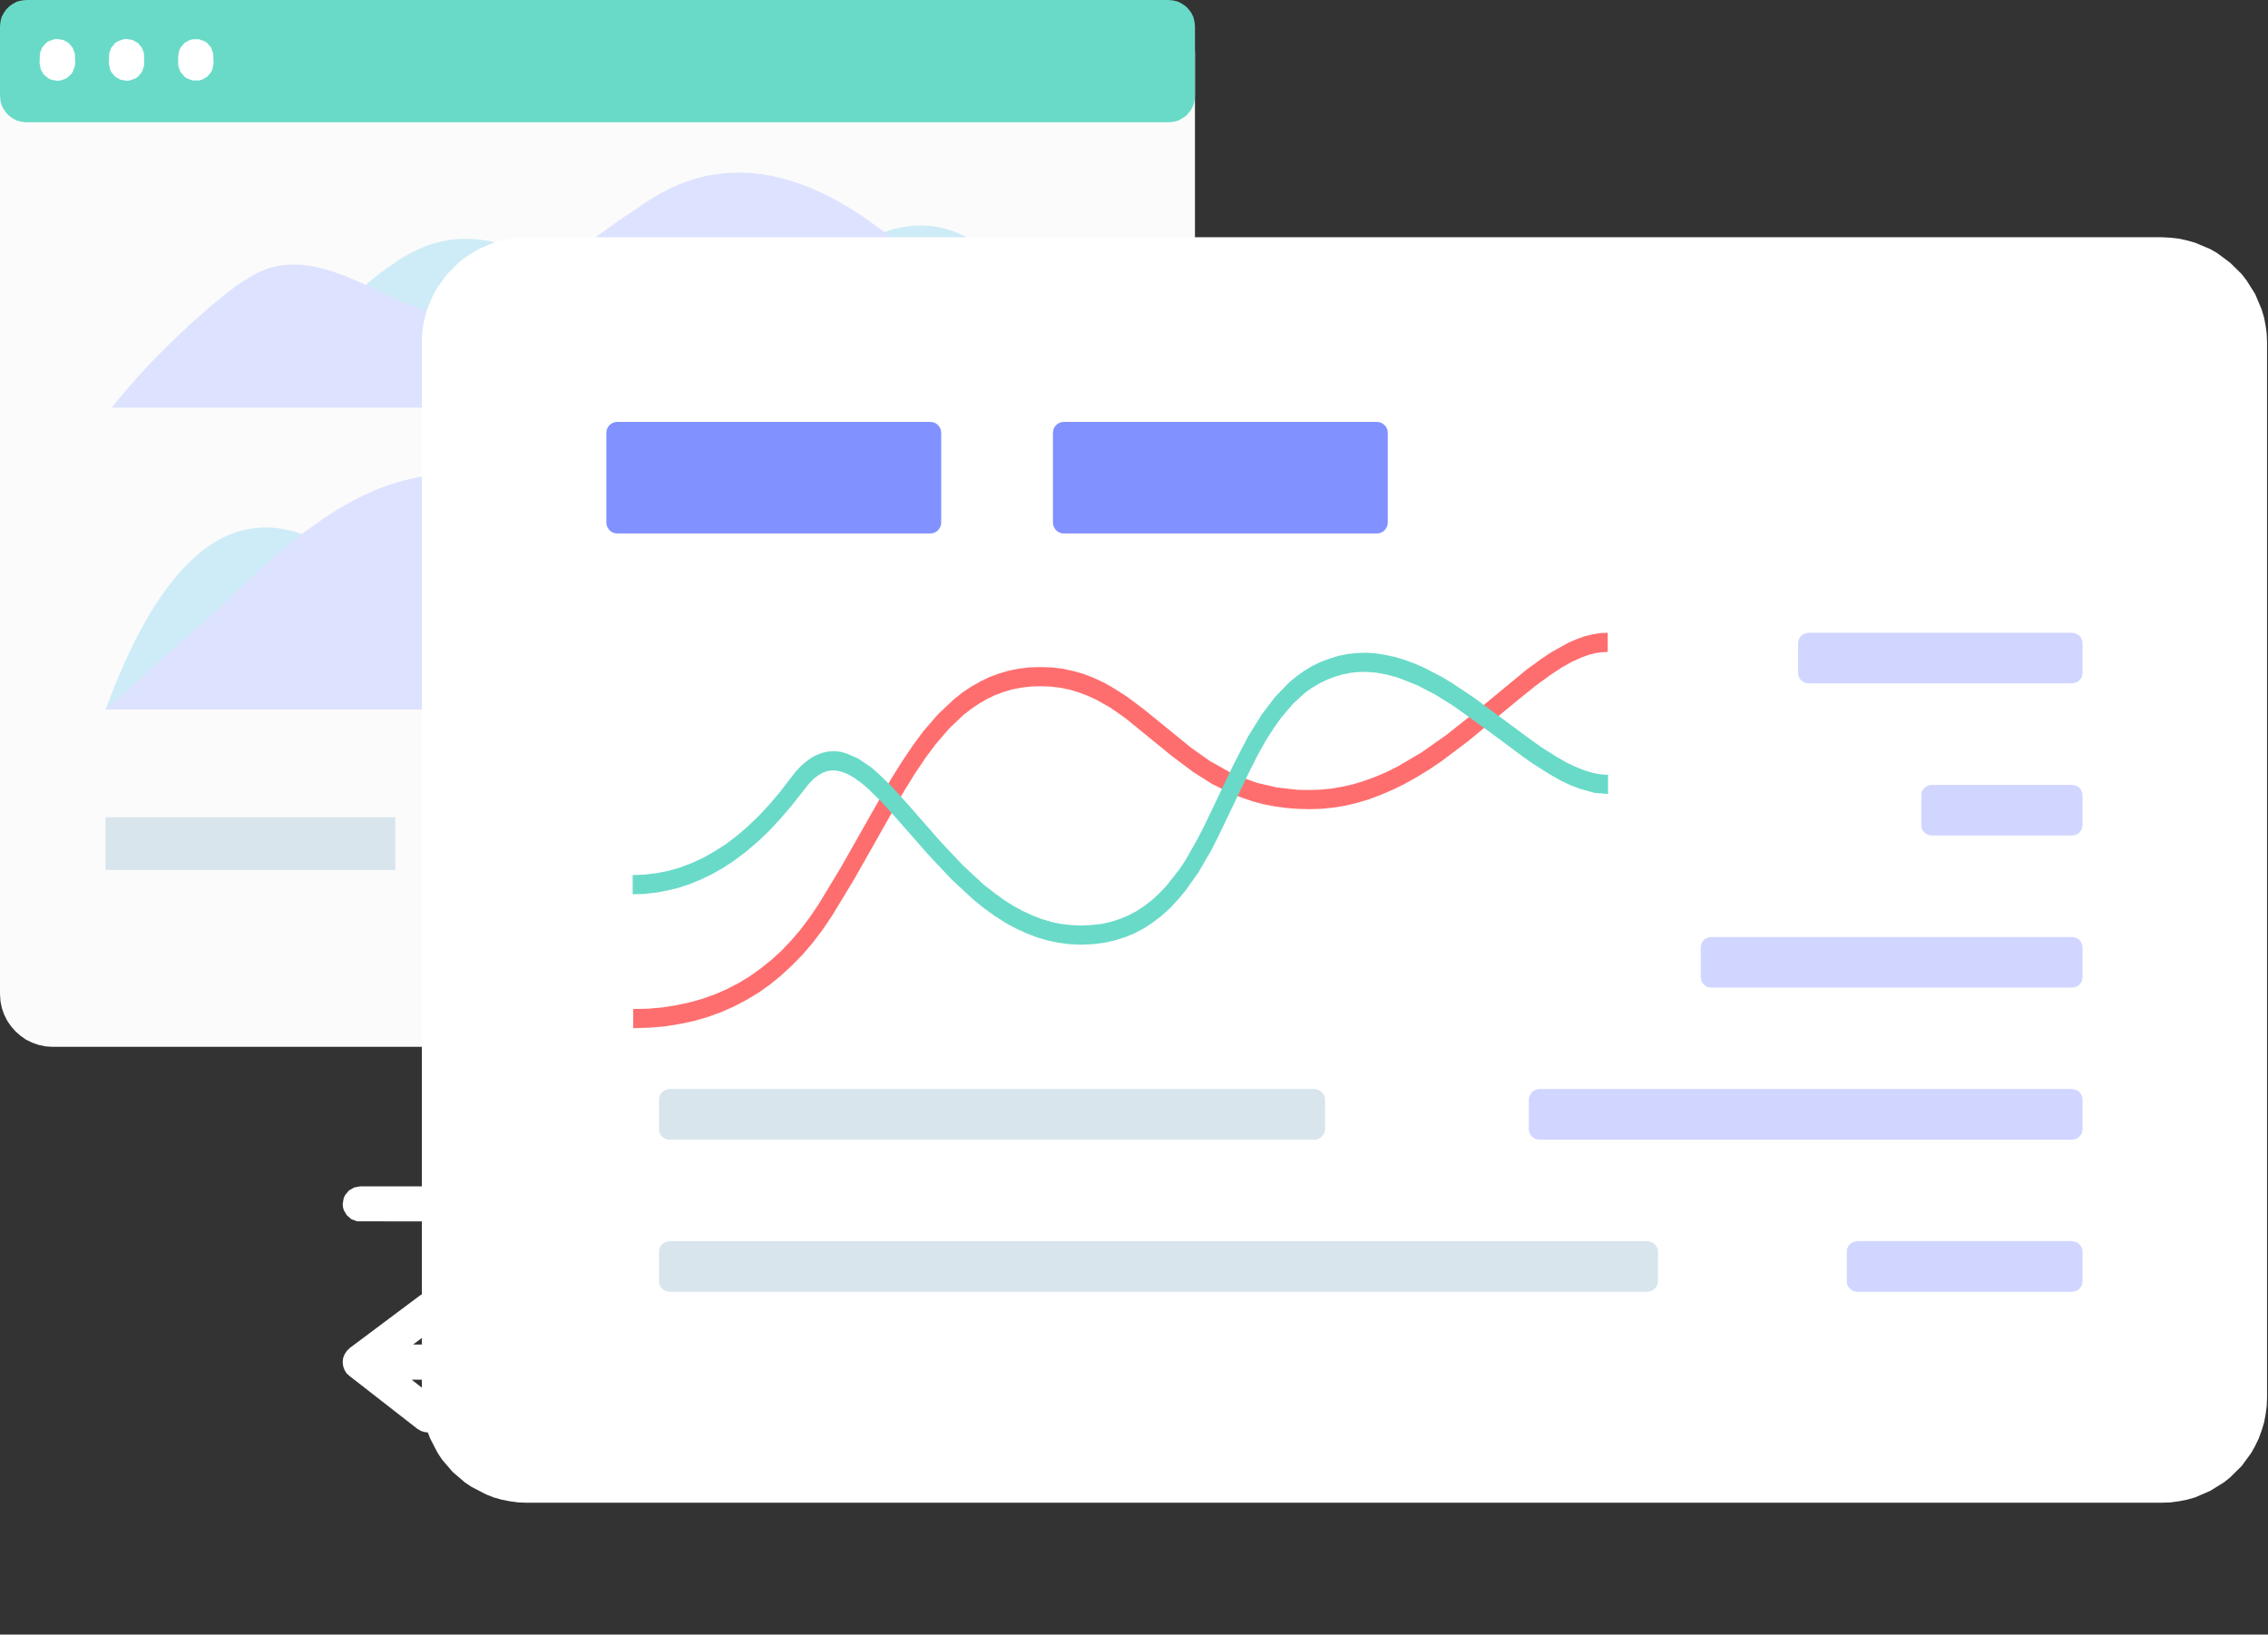 <?xml version="1.0" standalone="no"?><!DOCTYPE svg PUBLIC "-//W3C//DTD SVG 1.1//EN" "http://www.w3.org/Graphics/SVG/1.1/DTD/svg11.dtd"><svg height="1024" node-id="1" sillyvg="true" template-height="1024" template-width="1421" version="1.1" viewBox="0 0 1421 1024" width="1421" xmlns="http://www.w3.org/2000/svg" xmlns:xlink="http://www.w3.org/1999/xlink"><rect x="0" y="0" width="1421" height="1024" fill="#333333" stroke="none"/><defs node-id="29"><linearGradient gradientUnits="objectBoundingBox" id="paint0_linear_1608_18841" node-id="23" spreadMethod="pad" x1="115.609" x2="513.434" y1="810.005" y2="810.005"><stop offset="0" stop-color="#ffad9f"></stop><stop offset="1" stop-color="#f17964"></stop></linearGradient><clipPath id="clip0_1608_18841" node-id="26"><path d="M 0.00 0.00 L 1420.40 0.00 L 1420.40 1024.00 L 0.00 1024.00 Z" fill="#000000" fill-rule="nonzero" node-id="38" stroke="none" target-height="1024" target-width="1420.4" target-x="0" target-y="0"></path></clipPath></defs><g clip-path="url(#clip0_1608_18841)" id="sillyvg_g_0" node-id="42"><path d="M 715.70 0.00 L 33.00 0.00 L 28.50 0.30 L 24.20 1.20 L 20.20 2.60 L 16.30 4.50 L 12.90 6.90 L 9.70 9.70 L 6.90 12.90 L 4.50 16.30 L 2.60 20.20 L 1.20 24.20 L 0.30 28.50 L 0.00 33.00 L 0.00 622.70 L 0.30 627.30 L 1.20 631.60 L 2.60 635.60 L 4.50 639.40 L 6.90 642.90 L 9.70 646.10 L 12.90 648.90 L 16.30 651.30 L 20.20 653.20 L 24.20 654.60 L 28.50 655.50 L 33.00 655.80 L 715.70 655.80 L 720.20 655.50 L 724.50 654.60 L 728.50 653.20 L 732.40 651.30 L 735.90 648.90 L 739.00 646.10 L 741.80 642.90 L 744.20 639.40 L 746.10 635.60 L 747.50 631.60 L 748.40 627.30 L 748.70 622.70 L 748.70 33.00 L 748.40 28.50 L 747.50 24.20 L 746.10 20.20 L 744.20 16.30 L 741.80 12.90 L 739.00 9.70 L 735.90 6.90 L 732.40 4.50 L 728.50 2.60 L 724.50 1.20 L 720.20 0.30 L 715.70 0.00 Z" fill="#fbfbfb" fill-rule="nonzero" node-id="44" stroke="none" target-height="655.8" target-width="748.7" target-x="0" target-y="0"></path><path d="M 732.20 0.00 L 16.50 0.00 L 13.50 0.30 L 10.70 1.00 L 8.20 2.30 L 5.90 3.90 L 3.90 5.90 L 2.30 8.20 L 1.00 10.70 L 0.30 13.50 L 0.00 16.50 L 0.00 60.10 L 0.30 63.10 L 1.00 65.90 L 2.30 68.40 L 3.90 70.70 L 5.90 72.70 L 8.20 74.30 L 10.70 75.60 L 13.50 76.30 L 16.50 76.60 L 732.20 76.60 L 735.20 76.30 L 738.00 75.60 L 740.50 74.30 L 742.90 72.70 L 744.80 70.70 L 746.50 68.40 L 747.70 65.90 L 748.40 63.10 L 748.70 60.10 L 748.70 16.50 L 748.40 13.50 L 747.70 10.70 L 746.50 8.20 L 744.80 5.90 L 742.90 3.90 L 740.50 2.30 L 738.00 1.00 L 735.20 0.30 L 732.20 0.00 Z" fill="#69dac8" fill-rule="nonzero" node-id="46" stroke="none" target-height="76.6" target-width="748.7" target-x="0" target-y="0"></path><path d="M 47.10 39.50 L 46.90 33.50 L 45.50 29.90 L 43.10 27.00 L 39.80 25.10 L 35.90 24.40 L 33.90 24.60 L 30.30 25.90 L 28.80 27.00 L 26.30 29.90 L 25.00 33.50 L 24.80 39.50 L 25.50 43.40 L 27.40 46.70 L 30.30 49.10 L 32.00 49.90 L 35.90 50.60 L 38.00 50.40 L 41.60 49.10 L 44.40 46.70 L 45.50 45.10 L 46.90 41.50 L 47.10 39.50 Z" fill="#ffffff" fill-rule="nonzero" node-id="48" stroke="none" target-height="26.2" target-width="22.3" target-x="24.8" target-y="24.4"></path><path d="M 90.40 39.50 L 90.20 33.50 L 88.90 29.90 L 86.50 27.00 L 83.20 25.10 L 79.30 24.40 L 77.30 24.60 L 73.70 25.90 L 72.10 27.00 L 69.70 29.90 L 68.40 33.50 L 68.20 39.50 L 68.90 43.40 L 69.70 45.10 L 72.10 48.00 L 75.40 49.90 L 79.30 50.60 L 81.30 50.40 L 84.90 49.10 L 86.50 48.00 L 88.90 45.10 L 90.20 41.50 L 90.40 39.50 Z" fill="#ffffff" fill-rule="nonzero" node-id="50" stroke="none" target-height="26.2" target-width="22.2" target-x="68.2" target-y="24.4"></path><path d="M 133.80 39.50 L 133.60 33.50 L 132.30 29.90 L 129.90 27.00 L 128.30 25.90 L 124.70 24.60 L 120.70 24.60 L 118.80 25.10 L 115.50 27.00 L 113.10 29.90 L 112.30 31.60 L 111.60 35.50 L 111.70 41.50 L 113.10 45.10 L 115.50 48.00 L 117.10 49.10 L 120.70 50.40 L 124.70 50.40 L 126.60 49.90 L 129.90 48.00 L 132.30 45.10 L 133.10 43.40 L 133.80 39.50 Z" fill="#ffffff" fill-rule="nonzero" node-id="52" stroke="none" target-height="25.8" target-width="22.2" target-x="111.6" target-y="24.6"></path><path d="M 70.10 255.30 L 677.20 255.30 L 670.90 239.30 L 664.80 224.90 L 658.60 212.10 L 652.50 200.70 L 646.50 190.60 L 640.50 181.80 L 634.70 174.00 L 628.80 167.30 L 623.10 161.50 L 617.40 156.50 L 611.70 152.30 L 606.10 148.90 L 600.50 146.10 L 594.80 144.00 L 589.20 142.50 L 583.50 141.60 L 577.70 141.20 L 571.80 141.40 L 565.70 142.20 L 559.50 143.60 L 553.10 145.70 L 546.40 148.50 L 539.40 152.10 L 508.40 171.20 L 498.40 176.90 L 488.20 182.20 L 479.00 186.40 L 470.80 189.70 L 462.30 192.60 L 454.60 194.60 L 447.40 195.90 L 440.20 196.70 L 433.30 196.80 L 426.60 196.40 L 420.00 195.40 L 413.30 193.90 L 406.60 191.90 L 392.90 186.60 L 385.40 183.30 L 349.20 165.70 L 338.20 160.90 L 328.30 157.00 L 320.70 154.40 L 313.50 152.50 L 306.80 151.00 L 300.40 150.10 L 294.00 149.60 L 287.70 149.70 L 281.50 150.30 L 275.50 151.50 L 269.70 153.10 L 263.70 155.40 L 257.60 158.30 L 251.40 161.80 L 239.30 170.20 L 232.70 175.50 L 218.90 187.60 L 211.30 193.60 L 202.70 199.60 L 193.10 205.60 L 182.40 211.70 L 170.60 217.80 L 157.50 224.00 L 143.10 230.20 L 127.20 236.50 L 109.80 242.70 L 90.80 249.00 L 70.10 255.30 Z" fill="#ceecf7" fill-rule="evenodd" node-id="54" stroke="none" target-height="114.1" target-width="607.1" target-x="70.1" target-y="141.2"></path><path d="M 70.10 255.30 L 677.20 255.30 L 606.90 192.50 L 579.80 167.00 L 571.10 159.20 L 554.50 145.60 L 540.00 135.20 L 532.30 130.30 L 524.40 125.70 L 516.30 121.50 L 507.90 117.70 L 499.30 114.50 L 490.60 111.90 L 484.00 110.30 L 477.20 109.10 L 470.40 108.40 L 463.40 108.10 L 456.50 108.30 L 449.60 109.00 L 442.40 110.20 L 435.20 112.10 L 428.20 114.40 L 421.10 117.40 L 413.70 121.20 L 406.30 125.70 L 388.20 137.80 L 334.90 176.00 L 324.80 182.60 L 318.10 186.70 L 311.80 189.90 L 305.80 192.50 L 296.60 195.40 L 287.40 196.70 L 282.80 196.80 L 272.90 195.80 L 267.50 194.60 L 260.50 192.40 L 252.70 189.40 L 233.80 180.40 L 217.00 173.20 L 209.00 170.30 L 202.00 168.20 L 195.70 166.80 L 189.40 165.90 L 183.60 165.70 L 178.30 166.00 L 173.00 166.80 L 167.90 168.20 L 162.90 170.20 L 158.10 172.60 L 147.80 179.20 L 140.10 185.20 L 131.20 192.50 L 119.10 203.20 L 107.90 213.80 L 97.30 224.30 L 87.60 234.70 L 78.50 245.00 L 70.10 255.30 Z" fill="#dde2ff" fill-rule="evenodd" node-id="56" stroke="none" target-height="147.2" target-width="607.1" target-x="70.1" target-y="108.1"></path><path d="M 673.10 444.50 L 66.10 444.50 L 72.30 428.50 L 78.50 414.10 L 84.60 401.30 L 90.70 389.90 L 96.70 379.80 L 102.70 371.00 L 108.60 363.20 L 114.40 356.50 L 120.20 350.70 L 125.90 345.70 L 131.50 341.50 L 137.20 338.10 L 142.80 335.30 L 148.40 333.20 L 154.00 331.70 L 159.70 330.80 L 165.50 330.40 L 171.40 330.60 L 177.50 331.40 L 183.70 332.80 L 190.20 334.90 L 196.80 337.70 L 203.80 341.30 L 234.80 360.40 L 244.80 366.10 L 255.00 371.30 L 264.20 375.60 L 272.50 378.90 L 280.90 381.80 L 288.70 383.80 L 295.80 385.10 L 303.00 385.90 L 309.90 386.00 L 316.60 385.60 L 323.20 384.60 L 329.90 383.10 L 336.60 381.10 L 350.30 375.80 L 357.80 372.50 L 394.00 354.90 L 405.00 350.10 L 414.90 346.20 L 422.50 343.60 L 429.70 341.60 L 436.50 340.20 L 442.80 339.30 L 449.30 338.80 L 455.60 338.90 L 461.70 339.50 L 467.70 340.70 L 473.50 342.30 L 479.50 344.60 L 485.60 347.50 L 491.90 351.00 L 503.90 359.40 L 510.50 364.70 L 524.30 376.80 L 531.90 382.80 L 540.50 388.80 L 550.10 394.80 L 560.80 400.90 L 572.60 407.00 L 585.70 413.20 L 600.20 419.40 L 616.00 425.70 L 633.40 431.90 L 652.40 438.20 L 673.10 444.50 Z" fill="#ceecf7" fill-rule="evenodd" node-id="58" stroke="none" target-height="114.1" target-width="607" target-x="66.1" target-y="330.4"></path><path d="M 673.10 444.50 L 66.10 444.50 L 136.40 381.70 L 163.40 356.20 L 172.20 348.40 L 188.70 334.80 L 203.30 324.40 L 210.90 319.50 L 218.80 314.90 L 227.00 310.70 L 235.30 306.90 L 243.90 303.70 L 252.60 301.10 L 259.30 299.50 L 266.00 298.30 L 272.80 297.60 L 279.80 297.30 L 286.70 297.50 L 293.70 298.20 L 300.80 299.40 L 308.00 301.30 L 315.00 303.60 L 322.20 306.60 L 329.50 310.40 L 337.00 314.90 L 355.10 327.00 L 408.30 365.20 L 418.40 371.80 L 425.10 375.90 L 431.40 379.10 L 437.40 381.70 L 446.60 384.60 L 455.80 385.90 L 460.40 386.00 L 465.20 385.70 L 470.30 385.00 L 475.70 383.80 L 482.70 381.60 L 490.50 378.60 L 509.40 369.60 L 526.20 362.40 L 534.20 359.50 L 541.30 357.40 L 547.50 356.00 L 553.80 355.10 L 559.60 354.90 L 564.90 355.20 L 570.20 356.00 L 575.30 357.40 L 580.30 359.40 L 585.10 361.80 L 595.40 368.40 L 603.20 374.40 L 612.00 381.70 L 624.10 392.40 L 635.40 403.00 L 645.90 413.50 L 655.70 423.90 L 664.70 434.20 L 673.10 444.50 Z" fill="#dde2ff" fill-rule="evenodd" node-id="60" stroke="none" target-height="147.2" target-width="607" target-x="66.1" target-y="297.3"></path><path d="M 66.10 512.00 L 247.70 512.00 L 247.70 545.00 L 66.10 545.00 L 66.10 512.00 Z" fill="#d8e5ed" fill-rule="evenodd" node-id="62" stroke="none" target-height="33" target-width="181.6" target-x="66.1" target-y="512"></path><path d="M 302.80 512.00 L 484.50 512.00 L 484.50 545.00 L 302.80 545.00 L 302.80 512.00 Z" fill="#d8e5ed" fill-rule="evenodd" node-id="64" stroke="none" target-height="33" target-width="181.7" target-x="302.8" target-y="512"></path><path d="M 1354.30 148.60 L 330.30 148.60 L 324.80 148.90 L 319.50 149.50 L 314.40 150.60 L 309.40 152.00 L 299.90 156.00 L 291.30 161.40 L 287.30 164.60 L 280.20 171.70 L 274.20 179.90 L 271.60 184.30 L 267.60 193.80 L 266.20 198.80 L 265.10 203.90 L 264.50 209.20 L 264.30 214.70 L 264.30 875.40 L 264.50 880.80 L 265.10 886.10 L 266.20 891.30 L 267.60 896.20 L 269.50 901.10 L 274.20 910.20 L 277.00 914.40 L 283.60 922.10 L 291.30 928.70 L 295.50 931.50 L 304.60 936.20 L 309.40 938.10 L 314.40 939.50 L 319.50 940.50 L 324.80 941.20 L 330.30 941.40 L 1354.30 941.40 L 1359.80 941.20 L 1365.10 940.50 L 1370.20 939.50 L 1375.20 938.10 L 1384.70 934.00 L 1393.30 928.70 L 1397.30 925.50 L 1404.50 918.40 L 1410.50 910.20 L 1413.00 905.70 L 1415.20 901.10 L 1417.00 896.20 L 1418.50 891.30 L 1419.50 886.10 L 1420.20 880.80 L 1420.40 875.40 L 1420.40 214.70 L 1420.20 209.20 L 1419.50 203.90 L 1418.50 198.80 L 1417.00 193.80 L 1413.00 184.30 L 1407.60 175.70 L 1404.50 171.70 L 1397.30 164.60 L 1389.10 158.50 L 1384.70 156.00 L 1375.20 152.00 L 1370.20 150.60 L 1365.10 149.50 L 1359.80 148.90 L 1354.30 148.60 Z" fill="#ffffff" fill-rule="nonzero" node-id="66" stroke="none" target-height="792.8" target-width="1156.1" target-x="264.3" target-y="148.6"></path><path d="M 396.70 644.10 L 396.70 632.10 L 406.20 631.90 L 415.20 631.10 L 423.90 629.70 L 432.30 627.90 L 440.40 625.60 L 448.20 622.80 L 455.70 619.50 L 463.00 615.70 L 469.90 611.50 L 476.60 606.70 L 483.10 601.50 L 489.50 595.70 L 495.60 589.30 L 501.60 582.30 L 507.40 574.60 L 513.00 566.30 L 526.50 544.00 L 558.00 488.50 L 565.00 477.30 L 572.00 466.90 L 578.50 458.10 L 587.50 447.70 L 597.40 438.30 L 602.90 433.90 L 608.40 430.20 L 614.10 427.00 L 619.80 424.20 L 625.70 422.00 L 631.80 420.20 L 638.20 418.90 L 644.80 418.10 L 651.70 417.90 L 658.80 418.10 L 665.60 418.90 L 672.20 420.30 L 678.60 422.10 L 684.90 424.50 L 691.20 427.40 L 696.10 430.10 L 705.80 436.20 L 716.50 444.20 L 746.50 468.60 L 758.30 476.90 L 769.90 483.40 L 775.60 486.10 L 787.50 490.40 L 799.90 493.30 L 813.20 494.80 L 820.30 494.90 L 827.30 494.70 L 834.30 494.00 L 841.20 492.80 L 848.20 491.20 L 855.00 489.10 L 861.80 486.60 L 868.80 483.60 L 875.80 480.10 L 890.60 471.40 L 906.10 460.50 L 923.40 446.80 L 956.20 419.70 L 965.80 412.70 L 971.80 408.70 L 982.70 402.60 L 987.60 400.50 L 992.80 398.60 L 997.80 397.40 L 1002.60 396.60 L 1007.30 396.40 L 1007.30 408.40 L 1003.40 408.60 L 999.40 409.20 L 995.10 410.30 L 990.60 412.00 L 984.80 414.60 L 978.40 418.20 L 971.30 422.90 L 962.00 429.70 L 951.20 438.40 L 920.10 464.10 L 903.40 476.70 L 895.70 481.90 L 887.90 486.70 L 880.20 491.00 L 872.70 494.70 L 865.20 497.90 L 857.80 500.70 L 850.50 502.90 L 843.00 504.70 L 835.50 505.90 L 827.90 506.70 L 820.30 506.90 L 812.60 506.70 L 805.30 506.10 L 798.30 505.10 L 791.50 503.80 L 784.80 502.00 L 778.30 499.80 L 771.90 497.30 L 759.40 491.10 L 747.40 483.50 L 734.20 473.60 L 705.50 450.20 L 696.00 443.50 L 687.00 438.40 L 681.30 435.80 L 675.70 433.70 L 670.00 432.00 L 664.10 430.80 L 658.10 430.10 L 651.70 429.90 L 645.60 430.10 L 639.70 430.80 L 634.10 431.90 L 628.70 433.50 L 623.40 435.50 L 618.40 437.90 L 613.40 440.80 L 608.50 444.10 L 603.60 447.90 L 594.60 456.50 L 586.10 466.40 L 579.90 474.70 L 573.20 484.70 L 566.50 495.50 L 535.30 550.60 L 521.50 573.40 L 515.50 582.30 L 509.30 590.50 L 502.90 598.00 L 496.20 604.80 L 489.40 611.10 L 482.40 616.80 L 475.20 621.90 L 467.70 626.40 L 459.90 630.50 L 451.80 634.10 L 443.40 637.10 L 434.80 639.60 L 425.80 641.50 L 416.50 643.00 L 406.80 643.80 L 396.70 644.10 Z" fill="#ff6e6e" fill-rule="nonzero" node-id="68" stroke="none" target-height="247.7" target-width="610.6" target-x="396.7" target-y="396.4"></path><path d="M 396.40 560.20 L 396.40 548.20 L 404.00 547.90 L 411.50 547.00 L 419.00 545.50 L 426.30 543.40 L 433.60 540.60 L 440.90 537.20 L 448.10 533.10 L 454.80 528.80 L 461.40 523.80 L 468.10 518.10 L 474.80 511.70 L 481.60 504.50 L 488.40 496.50 L 498.60 483.30 L 501.90 479.80 L 505.20 477.00 L 508.40 474.70 L 511.50 473.00 L 515.20 471.60 L 518.90 470.80 L 522.60 470.60 L 526.30 470.90 L 530.10 471.90 L 537.50 475.10 L 545.80 480.70 L 550.30 484.60 L 558.90 492.90 L 569.00 504.10 L 589.00 526.90 L 603.00 541.80 L 616.00 553.90 L 622.50 559.00 L 628.80 563.60 L 634.80 567.40 L 640.80 570.70 L 646.70 573.40 L 652.50 575.70 L 658.60 577.50 L 664.70 578.80 L 670.80 579.50 L 677.10 579.80 L 683.80 579.50 L 690.10 578.80 L 696.00 577.50 L 701.60 575.70 L 706.90 573.50 L 712.00 570.80 L 716.90 567.60 L 721.70 563.90 L 726.30 559.70 L 730.90 554.80 L 738.80 544.80 L 742.50 539.30 L 750.10 525.90 L 754.40 517.60 L 772.80 479.10 L 781.90 461.50 L 790.40 447.80 L 798.90 436.60 L 807.60 427.60 L 812.30 423.70 L 817.20 420.20 L 822.20 417.20 L 827.40 414.70 L 833.20 412.50 L 838.90 410.80 L 844.60 409.70 L 850.30 409.10 L 856.10 408.90 L 861.80 409.30 L 867.70 410.20 L 873.70 411.50 L 879.80 413.30 L 886.10 415.60 L 891.90 418.10 L 903.50 424.10 L 909.60 427.80 L 923.00 436.70 L 959.70 463.80 L 965.60 468.00 L 975.40 474.20 L 981.70 477.80 L 987.50 480.50 L 992.70 482.60 L 998.00 484.20 L 1002.90 485.10 L 1007.50 485.40 L 1007.50 497.40 L 999.10 496.70 L 990.00 494.20 L 984.00 491.90 L 977.50 488.80 L 970.50 484.80 L 960.40 478.40 L 954.30 474.10 L 932.90 458.20 L 910.90 442.40 L 899.00 435.00 L 888.00 429.30 L 875.60 424.40 L 868.80 422.60 L 862.40 421.40 L 856.10 420.90 L 851.00 421.00 L 846.10 421.50 L 841.10 422.50 L 836.10 424.00 L 831.20 425.90 L 826.70 428.10 L 822.30 430.70 L 818.00 433.70 L 810.10 440.90 L 802.50 449.90 L 798.70 455.20 L 793.20 463.70 L 787.90 473.20 L 781.90 485.20 L 763.30 524.00 L 758.90 532.70 L 750.80 546.60 L 742.70 558.00 L 738.30 563.30 L 733.20 568.80 L 727.90 573.60 L 722.40 577.80 L 716.80 581.50 L 711.00 584.60 L 704.90 587.10 L 698.50 589.10 L 691.80 590.60 L 684.60 591.50 L 677.10 591.80 L 670.10 591.50 L 663.20 590.60 L 656.40 589.20 L 649.70 587.20 L 643.20 584.70 L 636.60 581.70 L 630.00 578.10 L 623.40 573.90 L 616.70 569.10 L 609.90 563.60 L 596.30 551.00 L 581.70 535.50 L 561.60 512.60 L 551.90 501.90 L 543.80 494.00 L 539.20 490.10 L 535.10 487.20 L 531.50 485.10 L 528.30 483.80 L 525.50 483.00 L 522.80 482.60 L 520.30 482.70 L 517.90 483.20 L 515.50 484.10 L 512.80 485.60 L 509.80 487.90 L 506.70 491.10 L 496.00 504.70 L 488.70 513.20 L 481.50 520.90 L 474.30 527.70 L 467.10 533.80 L 459.90 539.20 L 452.70 543.90 L 445.80 547.80 L 438.90 551.10 L 432.00 553.90 L 425.10 556.20 L 418.00 557.90 L 410.90 559.20 L 403.70 560.00 L 396.40 560.20 Z" fill="#69dac8" fill-rule="nonzero" node-id="70" stroke="none" target-height="182.9" target-width="611.1" target-x="396.4" target-y="408.9"></path><path d="M 386.90 264.30 L 582.70 264.30 L 584.60 264.50 L 586.30 265.20 L 587.70 266.30 L 588.80 267.70 L 589.50 269.40 L 589.70 271.30 L 589.70 327.20 L 589.50 329.10 L 588.80 330.70 L 587.70 332.20 L 586.30 333.30 L 584.60 334.00 L 582.70 334.20 L 386.90 334.20 L 385.00 334.00 L 383.30 333.30 L 381.90 332.20 L 380.80 330.70 L 380.10 329.10 L 379.90 327.20 L 379.90 271.30 L 380.10 269.40 L 380.80 267.70 L 381.90 266.30 L 383.30 265.20 L 385.00 264.50 L 386.90 264.30 Z M 666.70 264.30 L 862.50 264.30 L 864.40 264.50 L 866.10 265.20 L 867.50 266.30 L 868.60 267.70 L 869.30 269.40 L 869.50 271.30 L 869.50 327.20 L 869.30 329.10 L 868.60 330.70 L 867.50 332.20 L 866.10 333.30 L 864.40 334.00 L 862.50 334.20 L 666.70 334.20 L 664.80 334.00 L 663.10 333.30 L 661.70 332.20 L 660.60 330.70 L 659.90 329.10 L 659.70 327.20 L 659.70 271.30 L 659.90 269.40 L 660.60 267.70 L 661.70 266.30 L 663.10 265.20 L 664.80 264.50 L 666.70 264.30 Z" fill="#8191ff" fill-rule="evenodd" node-id="72" stroke="none" target-height="69.9" target-width="489.6" target-x="379.9" target-y="264.3"></path><path d="M 419.90 777.50 L 1031.80 777.50 L 1033.70 777.80 L 1035.30 778.40 L 1036.70 779.40 L 1037.80 780.70 L 1038.50 782.20 L 1038.80 783.90 L 1038.80 802.90 L 1038.50 804.60 L 1037.80 806.10 L 1036.70 807.40 L 1035.30 808.40 L 1033.70 809.00 L 1031.80 809.30 L 419.90 809.30 L 418.00 809.00 L 416.30 808.40 L 414.90 807.40 L 413.80 806.10 L 413.20 804.60 L 412.90 802.90 L 412.90 783.90 L 413.20 782.20 L 413.80 780.70 L 414.90 779.40 L 416.30 778.40 L 418.00 777.80 L 419.90 777.50 Z M 419.90 682.20 L 823.20 682.20 L 825.10 682.50 L 826.70 683.10 L 828.10 684.10 L 829.20 685.40 L 829.90 686.90 L 830.20 688.60 L 830.20 707.70 L 829.90 709.40 L 829.20 710.80 L 828.10 712.10 L 826.70 713.10 L 825.10 713.80 L 823.20 714.00 L 419.90 714.00 L 418.00 713.80 L 416.30 713.10 L 414.90 712.10 L 413.80 710.80 L 413.20 709.40 L 412.90 707.70 L 412.90 688.60 L 413.20 686.90 L 413.80 685.40 L 414.90 684.10 L 416.30 683.10 L 418.00 682.50 L 419.90 682.20 Z" fill="#d8e5ed" fill-rule="evenodd" node-id="74" stroke="none" target-height="127.1" target-width="625.9" target-x="412.9" target-y="682.2"></path><path d="M 1297.90 396.40 L 1133.50 396.40 L 1131.60 396.60 L 1130.00 397.30 L 1128.60 398.20 L 1127.50 399.50 L 1126.90 401.00 L 1126.60 402.70 L 1126.60 421.80 L 1126.90 423.50 L 1127.50 425.00 L 1128.60 426.30 L 1130.00 427.30 L 1131.60 427.90 L 1133.50 428.10 L 1297.90 428.10 L 1299.80 427.90 L 1301.40 427.30 L 1302.80 426.30 L 1303.80 425.00 L 1304.50 423.50 L 1304.80 421.80 L 1304.80 402.70 L 1304.50 401.00 L 1303.80 399.50 L 1302.80 398.20 L 1301.40 397.30 L 1299.80 396.60 L 1297.90 396.40 Z M 1297.90 587.00 L 1072.50 587.00 L 1070.60 587.20 L 1069.00 587.80 L 1067.60 588.80 L 1066.50 590.10 L 1065.90 591.60 L 1065.60 593.30 L 1065.60 612.40 L 1065.90 614.10 L 1066.50 615.60 L 1067.60 616.90 L 1069.00 617.90 L 1070.60 618.50 L 1072.50 618.70 L 1297.90 618.70 L 1299.80 618.50 L 1301.40 617.90 L 1302.80 616.90 L 1303.80 615.60 L 1304.50 614.10 L 1304.80 612.40 L 1304.80 593.30 L 1304.50 591.60 L 1303.80 590.10 L 1302.80 588.80 L 1301.40 587.80 L 1299.80 587.20 L 1297.90 587.00 Z M 1297.90 777.50 L 1163.90 777.50 L 1162.10 777.80 L 1160.50 778.40 L 1159.10 779.40 L 1158.00 780.70 L 1157.30 782.20 L 1157.10 783.90 L 1157.10 802.90 L 1157.30 804.70 L 1158.00 806.10 L 1159.10 807.40 L 1160.50 808.40 L 1162.10 809.00 L 1163.90 809.30 L 1297.90 809.30 L 1299.80 809.00 L 1301.40 808.40 L 1302.80 807.40 L 1303.80 806.10 L 1304.50 804.70 L 1304.80 802.90 L 1304.80 783.90 L 1304.50 782.20 L 1303.80 780.70 L 1302.80 779.40 L 1301.40 778.40 L 1299.80 777.80 L 1297.90 777.50 Z M 1297.90 682.20 L 964.80 682.20 L 962.90 682.50 L 961.30 683.10 L 959.90 684.10 L 958.90 685.40 L 958.20 686.90 L 957.90 688.60 L 957.90 707.70 L 958.20 709.40 L 958.90 710.80 L 959.90 712.10 L 961.30 713.10 L 962.90 713.80 L 964.80 714.00 L 1297.90 714.00 L 1299.80 713.80 L 1301.40 713.10 L 1302.80 712.10 L 1303.80 710.80 L 1304.50 709.40 L 1304.80 707.70 L 1304.80 688.60 L 1304.50 686.90 L 1303.80 685.40 L 1302.80 684.10 L 1301.40 683.10 L 1299.80 682.50 L 1297.90 682.20 Z M 1297.90 491.70 L 1210.60 491.70 L 1208.80 491.90 L 1207.20 492.50 L 1205.80 493.50 L 1204.70 494.80 L 1204.00 496.30 L 1203.80 498.00 L 1203.80 517.10 L 1204.00 518.80 L 1204.70 520.30 L 1205.80 521.60 L 1207.20 522.60 L 1208.80 523.20 L 1210.60 523.40 L 1297.90 523.40 L 1299.80 523.20 L 1301.40 522.60 L 1302.80 521.60 L 1303.80 520.30 L 1304.50 518.80 L 1304.80 517.10 L 1304.80 498.00 L 1304.50 496.30 L 1303.80 494.80 L 1302.80 493.50 L 1301.40 492.50 L 1299.80 491.90 L 1297.90 491.70 Z" fill="#d0d6ff" fill-rule="evenodd" node-id="76" stroke="none" target-height="412.9" target-width="346.9" target-x="957.9" target-y="396.4"></path><path d="M 314.50 1008.90 L 324.00 1008.70 L 333.30 1008.00 L 342.40 1007.00 L 351.30 1005.50 L 360.10 1003.70 L 371.10 1000.80 L 381.70 997.30 L 392.00 993.30 L 402.00 988.70 L 411.80 983.60 L 421.20 977.90 L 430.20 971.80 L 438.90 965.20 L 447.30 958.10 L 455.20 950.70 L 462.70 942.80 L 469.70 934.40 L 476.30 925.70 L 482.50 916.70 L 488.10 907.30 L 493.20 897.50 L 497.80 887.50 L 501.80 877.20 L 505.30 866.50 L 508.20 855.60 L 510.00 846.80 L 511.50 837.90 L 512.60 828.70 L 513.20 819.50 L 513.40 810.00 L 513.20 800.60 L 512.60 791.30 L 511.50 782.20 L 510.00 773.20 L 508.20 764.40 L 505.30 753.50 L 501.80 742.90 L 497.80 732.60 L 493.20 722.50 L 488.10 712.80 L 482.50 703.40 L 476.30 694.30 L 469.70 685.60 L 462.70 677.30 L 455.20 669.40 L 447.30 661.90 L 438.90 654.80 L 430.20 648.20 L 421.20 642.10 L 411.80 636.50 L 402.00 631.30 L 392.00 626.70 L 381.70 622.70 L 371.10 619.30 L 360.10 616.40 L 351.30 614.50 L 342.40 613.00 L 333.30 612.00 L 324.00 611.30 L 314.50 611.10 L 305.10 611.30 L 295.80 612.00 L 286.70 613.00 L 277.70 614.50 L 268.90 616.40 L 258.00 619.30 L 247.40 622.70 L 237.10 626.70 L 227.00 631.30 L 217.30 636.50 L 207.90 642.10 L 198.80 648.20 L 190.10 654.80 L 181.80 661.90 L 173.90 669.40 L 166.40 677.30 L 159.30 685.60 L 152.70 694.30 L 146.60 703.40 L 141.00 712.80 L 135.80 722.50 L 131.20 732.60 L 127.20 742.90 L 123.80 753.50 L 120.90 764.40 L 119.00 773.20 L 117.50 782.20 L 116.50 791.30 L 115.80 800.60 L 115.60 810.00 L 115.80 819.50 L 116.50 828.70 L 117.50 837.90 L 119.00 846.80 L 120.90 855.60 L 123.80 866.50 L 127.20 877.20 L 131.20 887.50 L 135.80 897.50 L 141.00 907.30 L 146.60 916.70 L 152.70 925.70 L 159.30 934.40 L 166.40 942.80 L 173.90 950.70 L 181.80 958.10 L 190.10 965.20 L 198.80 971.80 L 207.90 977.90 L 217.30 983.60 L 227.00 988.70 L 237.10 993.30 L 247.40 997.30 L 258.00 1000.80 L 268.90 1003.70 L 277.70 1005.50 L 286.70 1007.00 L 295.80 1008.00 L 305.10 1008.70 L 314.50 1008.90 Z" fill="url(#paint0_linear_1608_18841)" fill-rule="nonzero" hidden="true" node-id="78" stroke="none" target-height="397.8" target-width="397.8" target-x="115.6" target-y="611.1" visibility="hidden"></path><path d="M 368.90 765.30 L 223.70 765.10 L 220.20 763.80 L 217.30 761.30 L 215.40 758.10 L 214.90 756.30 L 214.70 754.20 L 215.40 750.40 L 216.20 748.70 L 218.60 745.80 L 221.90 743.90 L 225.70 743.20 L 369.80 743.20 L 352.60 729.90 L 350.00 727.00 L 348.60 723.50 L 348.40 719.80 L 348.90 717.90 L 350.70 714.50 L 352.10 713.00 L 355.30 711.00 L 357.10 710.40 L 360.80 710.30 L 364.40 711.40 L 366.10 712.50 L 408.60 745.50 L 410.50 747.30 L 411.80 749.40 L 412.60 751.80 L 412.90 754.30 L 412.60 756.90 L 411.70 759.20 L 410.40 761.30 L 408.50 763.10 L 364.50 796.10 L 362.30 797.30 L 360.10 798.00 L 357.90 798.30 L 355.40 798.00 L 353.00 797.20 L 350.90 795.80 L 349.00 793.90 L 347.30 790.40 L 346.90 788.50 L 347.10 784.80 L 348.60 781.30 L 351.20 778.50 L 368.90 765.30 Z M 258.80 842.30 L 403.90 842.50 L 407.40 843.80 L 410.30 846.20 L 412.20 849.50 L 412.70 851.30 L 412.90 853.30 L 412.20 857.20 L 411.40 858.90 L 409.00 861.80 L 405.70 863.70 L 401.90 864.30 L 257.90 864.30 L 275.00 877.70 L 277.60 880.60 L 279.00 884.10 L 279.20 887.80 L 278.80 889.70 L 276.90 893.10 L 275.10 895.00 L 273.00 896.30 L 270.70 897.10 L 268.20 897.40 L 265.90 897.10 L 263.70 896.40 L 261.50 895.10 L 219.00 862.00 L 217.10 860.30 L 215.80 858.10 L 215.00 855.80 L 214.70 853.20 L 215.00 850.70 L 215.90 848.40 L 217.30 846.30 L 219.10 844.50 L 263.20 811.50 L 266.70 809.70 L 268.50 809.40 L 272.20 809.60 L 275.70 811.00 L 277.20 812.20 L 278.60 813.70 L 280.30 817.20 L 280.70 819.00 L 280.50 822.80 L 279.00 826.30 L 276.40 829.10 L 258.80 842.30 Z" fill="#ffffff" fill-rule="evenodd" node-id="80" stroke="none" target-height="187.1" target-width="198.2" target-x="214.7" target-y="710.3"></path></g></svg>